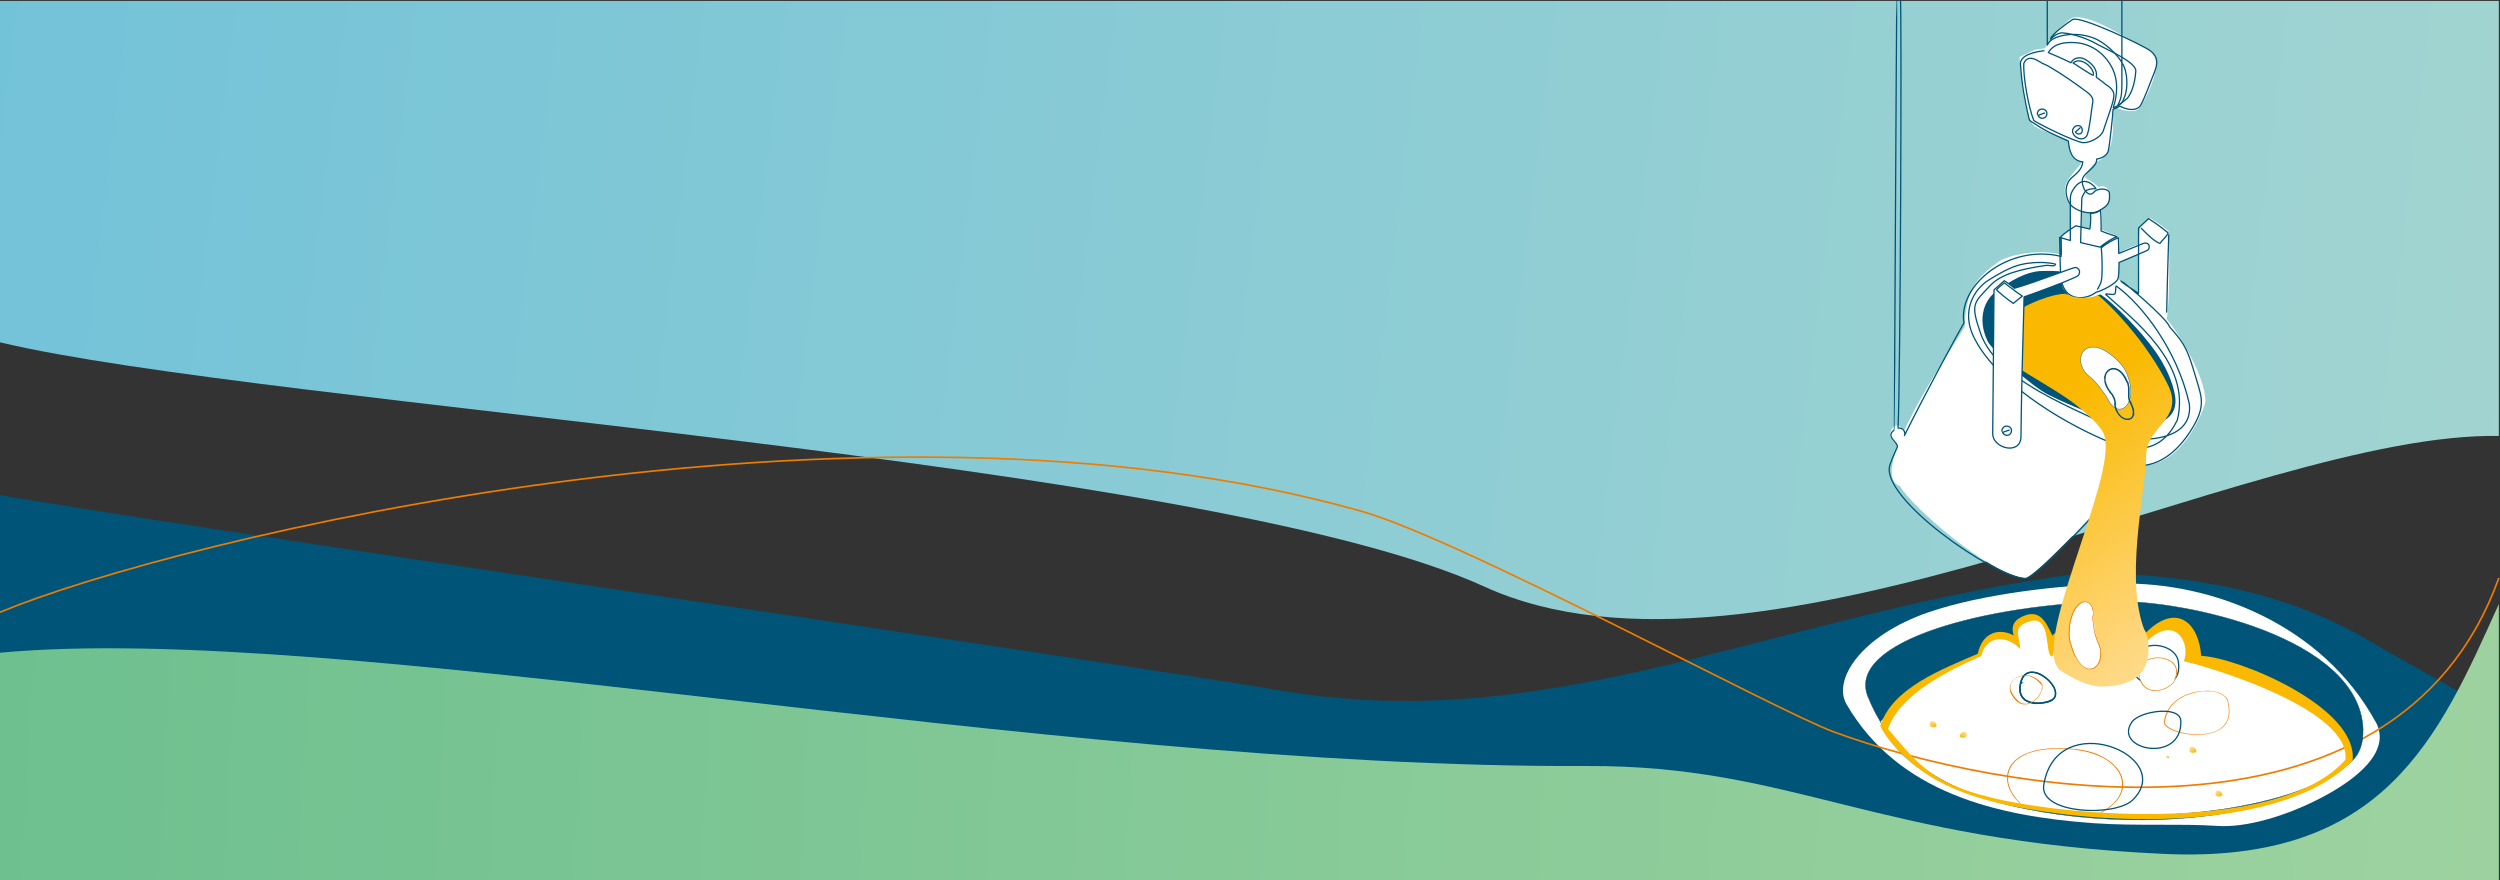 <?xml version="1.0" encoding="UTF-8"?>
<svg id="Ebene_1" xmlns="http://www.w3.org/2000/svg" version="1.1" xmlns:xlink="http://www.w3.org/1999/xlink" viewBox="0 0 1920 676">
  <rect x="0" y="0" width="1920" height="676" fill="#333333" stroke="none"/>
  <!-- Generator: Adobe Illustrator 29.5.1, SVG Export Plug-In . SVG Version: 2.1.0 Build 141)  -->
  <defs>
    <linearGradient id="GradientFill_2" data-name="GradientFill 2" x1="-2467.1" y1="-259.2" x2="5810.1" y2="757.3" gradientUnits="userSpaceOnUse">
      <stop offset="0" stop-color="#38ace2"/>
      <stop offset="1" stop-color="#fff8c2"/>
    </linearGradient>
    <linearGradient id="GradientFill_1" data-name="GradientFill 1" x1="-2563.1" y1="373.5" x2="5887.6" y2="844.8" gradientUnits="userSpaceOnUse">
      <stop offset="0" stop-color="#2fa879"/>
      <stop offset="1" stop-color="#fff8c2"/>
    </linearGradient>
    <linearGradient id="GradientFill_4" data-name="GradientFill 4" x1="1705.3" y1="612" x2="1702.5" y2="607.3" gradientUnits="userSpaceOnUse">
      <stop offset="0" stop-color="#fab900"/>
      <stop offset=".4" stop-color="#fcc83f"/>
      <stop offset=".8" stop-color="#fed67a"/>
      <stop offset="1" stop-color="#ffdc92"/>
    </linearGradient>
    <linearGradient id="GradientFill_41" data-name="GradientFill 4" x1="1665.4" y1="582.5" x2="1664.2" y2="580.5" xlink:href="#GradientFill_4"/>
    <linearGradient id="GradientFill_42" data-name="GradientFill 4" x1="1685.4" y1="578.4" x2="1682.6" y2="573.8" xlink:href="#GradientFill_4"/>
    <linearGradient id="GradientFill_43" data-name="GradientFill 4" x1="1485.8" y1="558.8" x2="1483.1" y2="554.1" xlink:href="#GradientFill_4"/>
    <linearGradient id="GradientFill_44" data-name="GradientFill 4" x1="1506.5" y1="566.9" x2="1509.3" y2="562.2" xlink:href="#GradientFill_4"/>
    <linearGradient id="GradientFill_45" data-name="GradientFill 4" x1="1566.5" y1="323.2" x2="1693.7" y2="501.8" xlink:href="#GradientFill_4"/>
  </defs>
  <path d="M0,.7h1919.1v334.1c-190.4-3.2-567.2,212.6-779.4,115.6S203,311.4,0,262.9V.7Z" fill="url(#GradientFill_2)" fill-rule="evenodd"/>
  <path d="M1550.8,43.9c13.6-5.9,8-5.3,19.6-6.8,0,0,9.7-13.9,11.7-15.6,8.7-7.4,8.2-8.8,14.4-8.2,15.1,1.5,33,14.3,53.5,24.7,12.9,6.5,1.3,31.8-5.8,43.7-3.1,5.3-11.6,4.2-19.1.9-5.7-2.5,3.9,32.5-13,40.6-5.5,2.7-9.2,8.7-10.8,13.2,0,.1,5.5,2.7,10.5,7.3,5.8-3.5,15.4,6.8,2.3,17.2-.2,4.3.4,9.6.2,15.5,2.2,1.2,7.7,3,13,5.3.7,4.9.5,9,0,12.3,1.1-.5,10.1-4.9,15-6.4.4-3.9.6-11.1,1.4-13.3,2.4-2.1,4.4-4.6,7.5-7,4,3,7.8,4.6,14.2,10.2.9,2.8,1.1,60.2-1.5,67.4,7,7.7,29.4,42,29.9,63.2,0,2.7-17.4,55.9-56.2,48.9-3.3-.6-3.4,8.7-5.6,11.2-24.8,27.7-67.4,72.9-76.5,75.9-28.2-3.2-87.8-55.4-96.3-70.8-8.6-3-7.6-14.9-2-30.2.9-2.4-8.8-5.5-4.5-13.2,4.3-7.8,9.2,1.8,10.2-.2,16.1-34.6,46-77,46.1-79.1.9-29.6,10.1-38.1,26.1-49.7,7-5.1,32.3-10,47.6-5.3,1.1-3.1.4-9.9.6-14.6,1.9-1.2,4.3-3.1,6.5-4.4.7-5.1-.4-12.3.2-18.7-10.9-15.7,1.7-22.7,9.5-34.2-9.3,2.3-10.6-10.4-11.1-15.9-.1-1.5-20.3-6.4-26.3-11.3-8.6-7.1-10.6-48.9-11.1-52.8h0ZM1627.4,201.6l-.4,13.2c6.3,3.3,8,5.4,15.3,10.5,0-5.9-.2-29.4-.1-29.9-3,.7-8.3,2.7-14.8,6.3h0ZM1599,162.2c-.5,2.5-.7,9.7-.5,12,1.1.5,5.4,1.4,6.5,1.7,0,0,1.4-12.8.3-12.8-4.6,0-5.9-.8-6.3-.9Z" fill="#fff" fill-rule="evenodd"/>
  <path d="M0,380.1c97.5,18.2,826.8,124.1,985.7,150.6,210.7,35.2,379.6-60.5,617.2-91.1,97.6,2.1,166.7,21.1,224.8,57.4,89.9,50.8,91.5,51.4,91.5,51.4v127.6H0v-295.9Z" fill="#005477" fill-rule="evenodd"/>
  <path d="M1919.1,463.9c-46.3,102.9-87.9,199.7-257.1,191.9-222.9-10.2-284.9-68.2-443.7-67.5C799.5,590.2,261.3,477,0,501.3v174.7h1919.1v-212.1Z" fill="url(#GradientFill_1)" fill-rule="evenodd"/>
  <path d="M1824.5,554.3c12.5,22.8-14.7,44.3-42.4,58.7-27.2,14.1-57.7,22.8-79.1,21.3-28-1.9-62.8.2-95.3-2.1-74.9-5.4-150-23.5-189.5-91.2-11-18.8,10.8-52.8,62.7-70.7,41.4-14.3,103.1-21.3,147.3-22.1,69.6-1.3,154.9,30.8,196.2,106.1Z" fill="#fff" fill-rule="evenodd"/>
  <path d="M1919.1,443.9c-79.5,221.8-387.1,163.9-511,118.1-45.1-16.7-286.5-147.9-362.7-169.4C663.4,284.5,131.4,415.2,0,470.2" fill="none" fill-rule="evenodd" stroke="#ee7c00" stroke-miterlimit="10" stroke-width="1.3"/>
  <path d="M1459.5.7c1.1-2.3.1,287-1.8,328.1,4.4-.6,5.9,3.6,4.9,5.7,15.3-31.1,43.6-83,45.7-86.5-4.7-29.1,34.5-60.8,74.6-51.1.4,0,0-14.5,0-15.3,3.6-3.3,7.5-5.8,11.3-8.2l10.8,2.5c.7-3.7.8-10.1.5-12,2.8-.3,4.9-.3,7.7-2.6.4,4.9.6,14.4.4,16,3.9,1.9,10.3,3.6,12.3,4.5-3.9,1.1-9.8,5.4-13.1,8-9.2-2.1-10.8-2.5-14.9-3.5l.9-33.2c0-2,1.2-3.6,2-4.9.8-2.7,5.1-3.3,8.9-3.3-1.8-2.9-11.3-12.7-19.1,3.7-.2,1.3-.6,2.6-.6,3.9v32.2s-8.2-2.4-8.2-2.4l.4,18.5c.1,4,.1,6.4.7,13.8,3.4,18.8,20.7,15,26.9,9.8,4.4-.8,15.9-6.9,16.8-10.4.5-1.8.8-4.7.8-12.4,8.1-3.3,14.1-6,21.3-9.1,3.4-1.4,2.3-7.6-3.3-5.3l-18.2,7.5c-.2-5.5,0-6.9-.3-12.1-4.5,1.7-9.1,4.4-13.1,7.7.6,7.9.8,13.1.5,20.8-.2,4.1-.3,5.8-3.4,11" fill="none" fill-rule="evenodd" stroke="#005477" stroke-linecap="round" stroke-linejoin="round"/>
  <path d="M1592.1,48.3c7-5.6,17.2,5.6,15.5,9.5-.3.6-15.5-9.5-15.5-9.5Z" fill="none" fill-rule="evenodd" stroke="#005477" stroke-linecap="round" stroke-linejoin="round"/>
  <path d="M1629.6.7v63.6c-.1,12.3-1.3,11.8-3.1,16.6-.3.8,2.4-1,3.2-2.2,3.5-5.9,4.9-14.5,2.7-24.1-2.2-9.3-13-19.6-21.6-24.1-5.8-3-17.7-6.1-29.7-2.4-5.6,1.7-7.4,4-8.8,6.5V.7" fill="none" fill-rule="evenodd" stroke="#005477" stroke-linecap="round" stroke-linejoin="round"/>
  <path d="M1564.7,87.7c-.3-1.3,1-3.6,2.9-3.9,2.2-.3,4.5,1,4.4,3.5,0,3.7-4.9,5.1-6.8,1.3l5-1.8M1597.4,98.3l-3.4,3c.4,1.6,3.2,2,4.2,1.1,1.3-1.1,1.4-3.4-.1-5.1-1-1.1-3-1.2-4.6,0-1.5,1.1-2.3,3.1-1.4,5.2,1.7,3.8,7.3,5.9,10.3,2.2,2.2-2.8,4-22.1,4.8-26,1-5.1-3.8-7.4-10.6-12.5-8.8-6.5-23.6-16.1-27.3-17.2-2.3-.7-11.1-8.9-15-.4-.7,10,3.6,33.9,7.6,43.8.5,1.2,32.1,17.1,38.3,17.2,5.2,0,13.5-4.3,15.1-9.1,4-12.2,7.4-20.7,8-25.6,1.3-6.6-5.4-9.3-6.7-10.5-2.3-2.2-3.8-2.8-6.7-5.2,1.2-5.9-3.5-10.8-8.7-13.7-4.6-2.5-9.4-.4-10.7,2.7-7.6-3.7-14.6-6.7-17.4-7.8,4.3-7.2,12.6-8,19.8-7.7,11.7.4,23.2,7.2,29.5,20,4.2,8.6,4.1,19.3.6,29.9,1.6.6,10.6-6.9,10.9-7.2,4.7-6,6.1-15.9,6.4-20.8.4-6.9-22.3-16.6-28.9-20.2-7.3-4.4-18.5-8.3-26.6-9.1-3-.3-5.9.8-10,4.8.3-3.5,13-12.5,16.9-15.1,5.2-3.4,54.5,19.8,60,24.2,5.9,4.8,5.4,9.7,3.1,15.7-3.8,9.7-7.5,19.9-10.6,25.6-1.4,3.3-6.3,4.1-9.8,3.3-3-.6-4.9-1.7-6.4-2.2-1.3.8-4,1.9-5.2,2.4.1,2.6-2.6,27.6-3.6,31.7-.8,3.1-3.8,5.6-9,6.5.5,5.8-8.4,9.7-10.5,14.3-2.4,5.4,3.8,16.5,8.3,11.2,3.2-3.8,11.7-3,12,.5.7,7.9-1.1,9.8-8.1,13.7-6,3.3-15.1.8-20.1-3.1-4.7-3.7-8.5-16.1,0-23,5.3-4.2,7.3-7.3,7.8-11.5-8.8-.7-10.5-9.4-11.1-15.9-6.1-2.9-17.2-7.3-24.6-12.6-3.4-2.4-5.4-2.4-5.8-5.5-3.1-13.2-5.3-24.9-6.4-41-.5-7.2,11.9-9.7,18-10.3" fill="none" fill-rule="evenodd" stroke="#005477" stroke-linecap="round" stroke-linejoin="round"/>
  <path d="M1803.6,582.7c-13.1,16.2-32.7,24.6-55,32.2-17.9,6-38.2,9.7-54.9,11.8-58.1,7.3-141.3,1.9-197.7-24.4-22.4-10.4-41.4-24-51.9-48.1,11.8-13.1,38.7-37.7,75.6-50.7,3.8-1.3.2-9.1,9-14.5,8.2-5,14.6,3.5,21.4,5.1-3.3-9-5.2-16.3,11-19.4,11.5-2.2,11.8,21.3,14.5,18.8,8.4-7.7,28.1-17.2,37.8.5,6.5-8.9,11.8-13.7,19.1-13.9,8.1-.1,11.3,3.5,16.4,8,3.4-5.5,21.7-13.3,26.1-10.8,11.5,6.4,11,21.7,9.9,27,24.4,8.1,83,26.7,107.3,51.3,7.1,7.2,11,18.4,11.4,27.2h0ZM1814.9,560.8c-1.8-71.9-138.6-99.9-190.3-98.9-97.4,1.7-207.2,30.3-190.1,73,28.6,71.5,103,87.9,177,90.9,31.7,1.3,63.3.2,89.9-3.5,33.7-4.6,81.9-15.6,105.4-38.3,5.7-5.5,8.3-13.9,8-23.2Z" fill="#005477" fill-rule="evenodd" stroke="#005477" stroke-linecap="round" stroke-linejoin="round" stroke-width=".3"/>
  <path d="M1444.1,557.3c9.2-28.9,47-43.2,74.8-55.2,3.7-17.4,17.4-19.7,27.6-14.1-3.2-10.1,4-13.6,8.9-15.4,13-4.8,17.3,8.9,21,15.7,2.5-6.5,32.5-10.2,37.1,3.4,5.3-12.1,21.3-25.1,34.8-6,23.4-23.3,40.5-7.1,42.2,18,27.7,1.1,120.7,39.1,116.3,80.4-46.1,48.4-160.8,50.7-236.2,39.3-20.2-3-53.6-8.2-82.1-23.5-20.3-10.9-39-30.2-44.5-42.5h0ZM1449.9,559.9c10.2,10.8,21.8,28.3,42,39.2,22.6,12.2,54.3,17.3,70.9,19.8,68.7,10.4,195.8,13.2,238.5-35.5,4-37.6-98.1-69.5-124.1-75.6,5.4-14.2-6.7-36-28.3-15.4-12.3-17.4-33.3-9.8-34.4,19.1.1-8.3-3.9-34.4-28.9-21.8-9.8,4.9-7.9,15-9.9,14.5-5.6-1.5.2-32.6-17.2-26.9-14.1,4.6-7,11.4-7,21.1-10.5-11.1-26.5-10.3-29.9,5.5-25.4,10.9-63.2,29.9-71.6,56.2Z" fill="#fab900" fill-rule="evenodd"/>
  <path d="M1456.8.7c-.4.2-1.8,329.4-2.1,329.6-7.3,5.3,4,9.6,2.3,13.3-3.3,7.3-4.1,9.3-5.5,13.3-8.6,25.1,80,86.7,103.9,87.4,9.7.3,75.2-73.3,76.5-75.9,2.3-4.8-2.9-12.9,3-11.6,17.6,3.8,33.9-5.4,46.6-24.5s9.7-26.3,5.7-39.7c-7-23.5-8-27.1-20.9-41.5-2.6-7.4-36.9-35.7-37.3-35.5-1.2.6,8.9,6.5,13.4,9.7v-50.2c0,0,7.7-7.2,7.7-7.2,4.9,3.3,7,4.4,14.7,10.7,1.3,1-4.3,5.8-5.9,8.3-4.5-.9-14.4-11.6-14.4-11.6M1664,239.7c.4-19.8.8-33.5,1.6-59.3" fill="none" fill-rule="evenodd" stroke="#005477" stroke-linecap="round" stroke-linejoin="round"/>
  <g>
    <path d="M1662.2,554.6c-1,9.7,58.5,21.1,48.7-15.9-3.6-13.4-45.9-11-48.7,15.9Z" fill="#fff" fill-rule="evenodd"/>
    <path d="M1710.6,538.8h.6c0,0,.7,3.2.7,3.2l.3,3.1v2.8s-.4,2.6-.4,2.6l-.7,2.3-1,2.1-1.2,1.8-1.5,1.6-1.7,1.4-1.9,1.2-2.1,1-2.2.8-2.3.6-2.4.5-2.5.3-2.5.2h-2.6s-2.6,0-2.6,0l-2.5-.2-2.5-.3-2.4-.4-2.3-.5-2.2-.6-2.1-.7-1.9-.7-1.7-.8-1.5-.8-1.3-.9-1-.9-.7-.9-.4-1v-1c0,0,.6,0,.6,0v.8c0,0,.5.9.5.9l.7.9,1,.9,1.2.8,1.5.8,1.7.8,1.9.7,2,.7,2.2.6,2.3.5,2.4.4,2.5.3,2.5.2h2.5c0,0,2.5,0,2.5,0l2.5-.2,2.4-.3,2.4-.5,2.3-.6,2.1-.8,2-1,1.8-1.2,1.6-1.4,1.4-1.6,1.2-1.8.9-2,.7-2.3.3-2.5v-2.8s-.3-3-.3-3l-.7-3.3h0ZM1662.5,554.6h-.6s.4-2.5.4-2.5l.6-2.3.8-2.2,1-2,1.2-1.9,1.3-1.8,1.5-1.6,1.6-1.5,1.7-1.4,1.8-1.2,1.9-1.1,2-1,2.1-.9,2.1-.7,2.1-.6,2.1-.5,2.2-.4,2.1-.3h2.1c0-.1,2.1-.2,2.1-.2h2c0,0,2,.3,2,.3l1.9.3,1.8.4,1.7.5,1.5.6,1.4.7,1.2.8,1.1.9.9,1.1.7,1.2.5,1.2h-.6c0,0-.4-1.1-.4-1.1l-.6-1.1-.8-1-1-.9-1.2-.8-1.3-.7-1.5-.6-1.6-.5-1.7-.4-1.8-.3-1.9-.2h-2c0,0-2,0-2,0h-2.1c0,.1-2.1.4-2.1.4l-2.1.4-2.1.5-2.1.6-2.1.7-2,.8-2,1-1.9,1.1-1.8,1.2-1.7,1.3-1.6,1.5-1.4,1.6-1.3,1.7-1.1,1.9-1,2-.8,2.1-.6,2.3-.4,2.4h0Z" fill="#ee7c00" fill-rule="evenodd"/>
  </g>
  <path d="M1594.5,575.8v-.5h0l3.2.4,3.1.6,3,.7,2.9.8,2.7.9,2.6,1.1,2.4,1.2,2.3,1.3,2.1,1.3,2,1.4,1.8,1.5,1.6,1.6,1.5,1.6,1.3,1.7,1.1,1.8.9,1.8.7,1.8.5,1.9.3,1.9v1.9c.1,0,0,1.9,0,1.9l-.3,1.9-.6,1.9-.8,1.9-1,1.9-1.3,1.9-1.5,1.8-1.8,1.8-2,1.8-2.3,1.7-2.5,1.7-2.8,1.6-.4-.4,2.8-1.6,2.5-1.6,2.2-1.7,2-1.7,1.7-1.8,1.5-1.8,1.2-1.8,1-1.9.8-1.9.5-1.9.3-1.9v-1.9c.1,0,0-1.9,0-1.9l-.3-1.8-.5-1.8-.7-1.8-.9-1.8-1.1-1.7-1.3-1.7-1.4-1.6-1.6-1.5-1.8-1.5-2-1.4-2.1-1.3-2.3-1.2-2.4-1.1-2.6-1-2.7-.9-2.8-.8-3-.7-3.1-.6-3.2-.4h0ZM1551.8,616.9l-.5.3-1.8-1.9-1.7-1.9-1.5-1.9-1.3-2-1.1-2-.9-2-.7-2-.5-2-.3-2v-2c-.1,0,0-1.9,0-1.9l.3-1.9.5-1.9.7-1.8.9-1.7,1.2-1.7,1.4-1.6,1.6-1.5,1.8-1.4,2-1.3,2.3-1.2,2.5-1.1,2.7-1,2.9-.9,3.2-.7,3.4-.6,3.7-.4,3.9-.3h4.1c0-.1,4.4,0,4.4,0l4.6.3,4.9.4v.5c0,0-4.9-.4-4.9-.4l-4.6-.3h-4.3c0,0-4.1,0-4.1,0l-3.9.3-3.6.4-3.4.6-3.1.7-2.9.8-2.7,1-2.4,1.1-2.2,1.2-2,1.3-1.8,1.4-1.6,1.5-1.3,1.6-1.1,1.6-.9,1.7-.7,1.8-.5,1.8-.3,1.9v1.9c0,0,0,1.9,0,1.9l.3,1.9.5,2,.7,2,.9,2,1.1,2,1.3,1.9,1.4,1.9,1.6,1.9,1.8,1.8Z" fill="#ee7c00" fill-rule="evenodd"/>
  <path d="M1637.3,554.5c-14.9,21.4,38.5,32.5,37.6-.7-.3-12.4-31.8-7.7-37.6.7Z" fill="none" fill-rule="evenodd" stroke="#005477" stroke-linecap="round" stroke-linejoin="round"/>
  <path d="M1638,614.3c34.2-33.8-58.6-71.9-68.4-11.5-3.6,22.6,55,24.7,68.4,11.5Z" fill="none" fill-rule="evenodd" stroke="#005477" stroke-linecap="round" stroke-linejoin="round"/>
  <path d="M1706,611.4c3.1-1.4-3.4-7.1-4.4-2.7-.8,3.6,3.1,3.2,4.4,2.7Z" fill="url(#GradientFill_4)" fill-rule="evenodd"/>
  <path d="M1665.7,582.2c1.3-.6-1.5-3-1.9-1.2-.3,1.5,1.4,1.4,1.9,1.2Z" fill="url(#GradientFill_41)" fill-rule="evenodd"/>
  <path d="M1686,577.9c3.1-1.4-3.4-7.1-4.4-2.7-.8,3.6,3.1,3.2,4.4,2.7Z" fill="url(#GradientFill_42)" fill-rule="evenodd"/>
  <path d="M1486.5,558.2c3.1-1.4-3.4-7.1-4.4-2.7-.8,3.6,3.1,3.2,4.4,2.7Z" fill="url(#GradientFill_43)" fill-rule="evenodd"/>
  <path d="M1505.9,566.3c-3.1-1.4,3.4-7.1,4.4-2.7.8,3.6-3.1,3.2-4.4,2.7Z" fill="url(#GradientFill_44)" fill-rule="evenodd"/>
  <path d="M1672.9,507.8c-2.6-15.7-37.9-19-34.2,7.4,1.9,13.6,38.7,19.1,34.2-7.4Z" fill="#fff" fill-rule="evenodd" stroke="#005477" stroke-linecap="round" stroke-linejoin="round"/>
  <g>
    <path d="M1670.3,522.1c10.4-21.4-35.4-23.7-26.3.7,4.6,12.2,22.2,7.7,26.3-.7Z" fill="#fff" fill-rule="evenodd"/>
    <path d="M1644.3,522.7h-.6c0,.1-.7-2.1-.7-2.1l-.4-2.1v-1.9c-.1,0,0-1.8,0-1.8l.4-1.6.6-1.5.8-1.3,1-1.2,1.2-1,1.3-.9,1.4-.7,1.5-.6,1.6-.5,1.7-.3,1.7-.2h1.7s1.7,0,1.7,0l1.7.2,1.6.4,1.6.5,1.5.6,1.4.8,1.3.9,1.1,1,.9,1.2.8,1.3.5,1.4.3,1.5v1.6c0,0-.2,1.8-.2,1.8l-.5,1.9-.8,2-.6-.2.8-1.9.5-1.8.2-1.7v-1.6c0,0-.3-1.5-.3-1.5l-.5-1.3-.7-1.2-.9-1.1-1.1-1-1.2-.9-1.3-.7-1.4-.6-1.5-.5-1.6-.4-1.6-.2h-1.7c0-.1-1.7,0-1.7,0l-1.6.2-1.6.3-1.5.4-1.5.6-1.4.7-1.3.8-1.1,1-1,1.1-.8,1.3-.6,1.4-.4,1.6v1.7c-.1,0,0,1.9,0,1.9l.4,2,.7,2.2h0ZM1670,522l.6.2h0l-.4.8-.5.8-.6.7-.6.7-.7.7-.8.6-.8.6-.9.6-.9.5-.9.5-1,.4-1,.4-1,.3-1,.3-1,.2-1.1.2h-1.1c0,0-1.1.1-1.1.1h-1s-1-.1-1-.1l-1-.2-1-.3-1-.3-.9-.4-.9-.5-.8-.6-.8-.7-.7-.7-.7-.8-.6-.9-.5-1-.5-1.1h.6c0-.1.5.9.5.9l.5,1,.6.9.7.8.7.7.8.6.8.5.8.5.9.4.9.3.9.2,1,.2h1c0,0,1,.1,1,.1h1s1-.1,1-.1l1-.2,1-.2,1-.3,1-.3,1-.4.9-.4.9-.5.9-.5.8-.5.8-.6.7-.6.7-.6.6-.7.6-.7.5-.7.4-.8h0Z" fill="#ee7c00" fill-rule="evenodd"/>
  </g>
  <g>
    <path d="M1574.4,538.4c16.1-7-17.5-36.3-22.5-13.9-4,18.4,16.2,16.6,22.5,13.9Z" fill="#fff" fill-rule="evenodd" stroke="#005477" stroke-miterlimit="10"/>
    <path d="M1552,524.6h-.2s.5-2,.5-2l.7-1.7.8-1.4,1-1.1,1.1-.9,1.2-.6,1.3-.4,1.3-.2h1.4s1.4.1,1.4.1l1.4.3,1.5.5,1.4.6,1.4.8,1.4.9,1.3,1,1.3,1.1,1.2,1.1,1.1,1.2,1,1.2.9,1.3.8,1.3.6,1.3.5,1.3.3,1.3v1.2c0,0,0,1.2,0,1.2l-.3,1.1-.6,1-.8,1-1.1.8-1.4.7v-.2c0,0,1.3-.7,1.3-.7l1.1-.8.8-.9.6-1,.3-1.1v-1.2c.1,0,0-1.2,0-1.2l-.3-1.2-.4-1.3-.6-1.3-.8-1.3-.9-1.3-1-1.2-1.1-1.2-1.2-1.1-1.3-1-1.3-1-1.4-.9-1.4-.7-1.4-.6-1.4-.5-1.4-.3-1.4-.2h-1.4s-1.3.2-1.3.2l-1.2.4-1.2.6-1.1.9-1,1.1-.8,1.4-.7,1.7-.5,1.9h0ZM1552,524.6s0,0,0,0,0,0,0-.1h.2ZM1574.4,538.3v.2h0l-.6.3-.7.2-.8.2-.8.2-.9.2-.9.2h-1c0,.1-1,.3-1,.3h-1c0,0-1.1.1-1.1.1h-1.1s-1.1,0-1.1,0h-1.1c0,0-1.1-.2-1.1-.2l-1-.2-1-.3-1-.3-1-.4-.9-.5-.9-.5-.8-.6-.7-.7-.7-.8-.6-.9-.5-.9-.4-1-.3-1.1-.2-1.2v-1.3c0,0,0-1.4,0-1.4l.2-1.6.3-1.7h.2s-.3,1.7-.3,1.7l-.2,1.5v1.4s0,1.3,0,1.3l.2,1.2.3,1.1.4,1,.5.9.6.8.6.8.7.7.8.6.8.5.9.4.9.4,1,.3,1,.3,1,.2h1.1c0,.1,1.1.2,1.1.2h1.1s1.1,0,1.1,0h1s1-.1,1-.1h1c0-.1,1-.3,1-.3l.9-.2.9-.2.8-.2.8-.2.7-.2.6-.3h0ZM1574.4,538.3s0,0,.1,0c0,0,0,0,0,.1v-.2Z" fill="#005477" fill-rule="evenodd" stroke="#005477" stroke-miterlimit="10"/>
  </g>
  <path d="M1544.3,530.3h0l1,2,1.1,1.8,1.1,1.5,1.1,1.3,1.1,1.1,1.1.9,1.1.7,1.1.5,1.1.3h1.1c0,.1,1.1.1,1.1.1l1.1-.2,1-.3,1-.4,1-.5,1-.6.9-.7.9-.7.8-.8.8-.9.7-.9.6-.9.6-.9.5-.9.4-.9.3-.9.2-.9v-.8c.1,0,.1-.7.1-.7v-.7c0,0-.3-.6-.3-.6l-.3-.5.5-.4.3.6.2.7v.7c0,0,0,.8,0,.8v.9c-.1,0-.4.9-.4.9l-.3.9-.4,1-.5,1-.6,1-.7,1-.7.9-.8.9-.9.8-.9.8-1,.7-1,.6-1.1.5-1.1.4-1.1.3-1.1.2h-1.2s-1.2-.1-1.2-.1l-1.2-.3-1.2-.5-1.2-.7-1.2-.9-1.1-1.1-1.1-1.3-1.1-1.6-1.1-1.8-1-2.1h0l.5-.3h0ZM1567.6,525.8h0l-1.1-1.3-1.1-1.1-1.1-1-1.1-.8-1.1-.7-1.1-.6-1.1-.5-1.1-.4-1.1-.3-1.1-.2h-1.1c0,0-1.1,0-1.1,0h-1c0,0-1,.3-1,.3l-1,.2-.9.3-.9.4-.8.4-.8.5-.7.5-.7.6-.6.6-.5.7-.5.7-.4.7-.3.7-.2.8v.8c-.1,0-.1.8-.1.8v.8c0,0,.3.8.3.8l.3.8-.5.3-.3-.8-.2-.8v-.8c0,0,0-.8,0-.8v-.8c.1,0,.4-.8.4-.8l.3-.8.4-.8.5-.8.6-.7.7-.7.7-.6.8-.6.8-.5.9-.5.9-.4,1-.3,1-.3,1.1-.2h1.1c0-.1,1.1-.1,1.1-.1h1.1c0,0,1.2.3,1.2.3l1.2.3,1.2.4,1.2.5,1.2.6,1.2.7,1.2.9,1.1,1,1.1,1.1,1.1,1.3h0l-.5.4Z" fill="#ee7c00" fill-rule="evenodd"/>
  <path d="M1531.4,225.3c13.1-10.7,25.2-16.3,34.8-17.1,2.8-.2,16.3-.3,16.3.5-.1,5,.8,12.1,3.3,14.4,1.2,1.1,3.7,7.1,9,8.3,4.3,1,14.7-3.8,17.9-5.3,1.5-.7,25.3,20.1,41.7,42.5,9,12.3,14.3,25.1,16,35,4.1,23.6-23.6,35.8-96.8-.2-13.7-6.7-44-34.8-47.1-41.3-8.4-17.7-1.9-31.3,4.8-36.8Z" fill="#005477" fill-rule="evenodd"/>
  <path d="M1672.2,322.5c10.8-43.5-33.8-77-54.9-96.3-.8-1.4,5.7.9,6.9-.6,1.2-1.5.1-6.7,1.3-5.8,19.4,14.1,46.4,48.5,55.9,90.3,3.2,27.5-32.4,28.4-43.8,26.7-25.2-17.3-102.2-38.6-116.7-81.3-7.7-22.6-5.1-22.7,7.6-36.2,8.2-8.7,22.7-12.5,42.3-15.4,3.2-.5,7.4,1.4,7.8-1,0-.2-11.9-3.1-26.6.3-7.8,1.8-16.5,6.8-24.4,11.7-11.9,7.3-21.2,24.1-12,43.4,16.2,33.9,64.7,64.3,101.3,79.9,22.2,9.5,42.6,10.3,55.3-15.6Z" fill="none" fill-rule="evenodd" stroke="#005477" stroke-linecap="round" stroke-linejoin="round"/>
  <path d="M1648.4,349.4c-.4-21.3,28.9-27.4,17.1-52.7-4.4-9.5-13.5-24.4-23.6-37.3-12.7-16.3-26.7-30-30.8-32.7-7.2,3.3-19.6,2.2-25-1.1-14.5,0-58.2,18.1-55.2,37.7,2.2,14.3,45.3,32,67.1,50.6,6.5,5.6,17.2,14.9,18.4,21.6,8.9,33.2-58.5,162.8-33.8,179.5,8.7,5.8,21.1,12.4,31.7,12.3,26.4-.4,39.4-12.1,34.9-38.3-19.6-39.1-.5-114.6-1-139.7Z" fill="url(#GradientFill_45)" fill-rule="evenodd"/>
  <g>
    <path d="M1607.7,472.6c0,5.3,2,17,3.7,21,7.2,16.3-7.7,30.1-17.1,11.1-2.9-5.9-5.3-12.8-5.1-19.1.8-25.8,18.6-30.4,18.5-12.9Z" fill="#fff" fill-rule="evenodd"/>
    <path d="M1611.7,493.5l-.6.2h0s-.2-.4-.2-.4l-.2-.4-.2-.5-.2-.5-.2-.6-.2-.6-.2-.6-.2-.6-.2-.7-.2-.7-.2-.7-.2-.7-.2-.7v-.7c-.1,0-.3-.8-.3-.8v-.8c-.1,0-.3-.8-.3-.8v-.8c-.1,0-.2-.8-.2-.8v-.8c-.1,0-.2-.8-.2-.8v-.7c0,0-.2-.7-.2-.7v-.7c0,0-.2-.7-.2-.7v-.7c0,0-.1-.7-.1-.7v-.6s0-.6,0-.6v-.6s0-.6,0-.6v-.5s.6,0,.6,0v.5s0,.5,0,.5v.6s0,.6,0,.6v.6s.1.7.1.7v.7c0,0,.1.7.1.7v.7c0,0,.2.7.2.7v.7c0,0,.2.8.2.8v.8c.1,0,.2.8.2.8v.8c.1,0,.3.8.3.8v.8c.1,0,.3.8.3.8v.7c.1,0,.3.7.3.7l.2.7.2.7.2.7.2.7.2.6.2.6.2.6.2.5.2.5.2.5.2.4.2.4h0ZM1594,504.7l.6-.2h0l.9,1.7.9,1.5.9,1.3,1,1.1,1,1,1,.8,1,.6.9.5.9.3.9.2h.9c0,0,.9,0,.9,0l.8-.2.8-.3.8-.4.7-.5.7-.6.7-.7.6-.8.5-.9.5-1,.4-1.1.3-1.1.2-1.2.2-1.2v-1.3c0,0,0-1.3,0-1.3v-1.4c-.1,0-.4-1.4-.4-1.4l-.4-1.5-.5-1.5-.6-1.5.6-.2.6,1.5.5,1.5.4,1.5.3,1.5v1.4c.1,0,.2,1.4.2,1.4v1.3c0,0-.2,1.3-.2,1.3l-.2,1.2-.3,1.2-.4,1.1-.5,1-.6.9-.6.8-.7.8-.7.7-.8.6-.9.4-.9.3-.9.2h-1c0,0-1,0-1,0l-1-.2-1-.4-1-.5-1-.7-1-.8-1-1-1-1.2-1-1.3-.9-1.5-.9-1.7h0ZM1588.9,485.4h.6s0,.6,0,.6v.6s0,.6,0,.6v.6s0,.6,0,.6v.6c0,0,.1.6.1.6v.6c0,0,.2.6.2.6v.6c.1,0,.2.6.2.6v.6c.1,0,.3.6.3.6v.6c.1,0,.3.6.3.6l.2.6.2.6.2.6.2.6.2.6.2.6.2.6.2.6.2.6.2.6.2.6.2.6.3.6.3.6.3.6.3.6.3.6-.6.2-.3-.6-.3-.6-.3-.6-.3-.6-.3-.6-.3-.6-.2-.6-.2-.6-.2-.6-.2-.6-.2-.6-.2-.6-.2-.6-.2-.6-.2-.6-.2-.6-.2-.6-.2-.6-.2-.6v-.6c-.1,0-.3-.6-.3-.6v-.6c-.1,0-.2-.6-.2-.6v-.6c0,0-.2-.6-.2-.6v-.6c0,0-.1-.6-.1-.6v-.6s0-.6,0-.6v-.6s0-.6,0-.6v-.6h0ZM1608,472.6h-.6s0-1.6,0-1.6v-1.4c-.1,0-.4-1.3-.4-1.3l-.3-1.2-.4-1-.5-.9-.5-.8-.6-.6-.6-.5-.7-.4-.7-.3h-.7c0-.1-.7-.2-.7-.2h-.8c0,0-.8.3-.8.3l-.8.3-.8.5-.8.6-.8.7-.8.8-.8,1-.8,1.1-.7,1.2-.7,1.3-.6,1.5-.6,1.6-.5,1.7-.5,1.8-.4,2-.3,2.1-.2,2.2v2.3c-.1,0-.8,0-.8,0v-2.4c.1,0,.3-2.2.3-2.2l.3-2.1.4-2,.5-1.9.5-1.7.6-1.6.6-1.5.7-1.4.7-1.2.8-1.1.8-1,.8-.9.9-.7.9-.6.9-.5.9-.4.9-.2h.9c0,0,.9,0,.9,0l.8.2.8.3.7.4.7.6.6.7.6.8.5,1,.4,1.1.3,1.2.2,1.3v1.5c.1,0,.2,1.6.2,1.6h0Z" fill="#ee7c00" fill-rule="evenodd"/>
  </g>
  <path d="M1547.1,221.4c-3.1-2.7-4.8-3.8-7.8-5.8l-7.9,7-1,110.5c0,11.4,21.5,16.7,21.7,2.3.4-33.7,1.1-63.8,2.4-107.4,3.5-1.1,36.7-13.1,41.5-16.3,1.9-2.1,1.4-5.8-2.1-6.3-3.2.4-30.6,11.4-46.9,16Z" fill="#fff" fill-rule="evenodd" stroke="#005477" stroke-linecap="round" stroke-linejoin="round"/>
  <path d="M1537.5,331.2c-.3-1.3,1-3.6,2.9-3.9,2.2-.3,4.5,1,4.4,3.5,0,3.7-4.9,5.1-6.8,1.3l5-1.8" fill="none" fill-rule="evenodd" stroke="#005477" stroke-linecap="round" stroke-linejoin="round"/>
  <path d="M1539.2,217.2c-1.6,1.7-5.5,4.3-5.8,5.5,3.1,2.9,8.5,7.5,12.8,10.3,2.4-2.1,5-4,6.9-5.6-6.6-4.4-13.3-10-13.8-10.2Z" fill="#fff" fill-rule="evenodd" stroke="#005477" stroke-linecap="round" stroke-linejoin="round"/>
  <path d="M1619.2,307.2c-2.5-4.9-10-14.7-13.7-17.4-15.1-11.2-6-31.9,12.9-19.3,5.8,3.9,11.5,9.1,14.3,15,11.2,24.2-5.4,37.9-13.5,21.7Z" fill="#fff" fill-rule="evenodd" stroke="#005477" stroke-linecap="round" stroke-linejoin="round" stroke-width=".3"/>
  <path d="M1633.5,293h-.2c0,0-.7-1.6-.7-1.6l-.8-1.5-.8-1.3-.8-1.2-.9-1-.9-.9-.9-.7-.9-.6-.9-.4-.9-.3-.9-.2h-.9c0,0-.8,0-.8,0l-.8.2-.8.3-.7.4-.7.5-.6.6-.5.6-.5.7-.4.8-.3.9-.2,1v1c-.1,0-.1,1.1-.1,1.1v1.2c.1,0,.4,1.2.4,1.2l.4,1.3.5,1.3.6,1.3.8,1.4,1,1.4h-.1c0,.1-1-1.3-1-1.3l-.8-1.4-.7-1.4-.5-1.3-.4-1.3-.2-1.2v-1.2c-.1,0-.1-1.1-.1-1.1v-1c.1,0,.3-1,.3-1l.3-.9.4-.8.5-.8.6-.7.6-.6.7-.5.7-.4.8-.3.8-.2h.9c0,0,.9,0,.9,0l.9.2.9.3.9.4.9.6.9.7.9.9.9,1,.9,1.2.8,1.3.8,1.5.7,1.7h0ZM1633.5,293s0,0,0,.1c0,0,0,0-.1,0h.2ZM1635.8,308.3h-.2c0,0,0,0,0,0v-.3c-.1,0-.3-.4-.3-.4v-.4c-.1,0-.2-.4-.2-.4v-.4c0,0-.2-.4-.2-.4v-.4c0,0-.1-.4-.1-.4v-.5s0-.5,0-.5v-.5s0-.5,0-.5v-.5s0-.5,0-.5v-.5s0-.5,0-.5v-.5s0-.5,0-.5v-.5s0-.5,0-.5v-.5s0-.5,0-.5v-.5c0,0-.1-.5-.1-.5v-.5c0,0-.2-.5-.2-.5v-.5c0,0-.2-.5-.2-.5v-.5c-.1,0-.3-.5-.3-.5l-.2-.5-.2-.5h.2c0,0,.2.4.2.4l.2.5v.5c.1,0,.3.5.3.5v.5c.1,0,.2.5.2.5v.5c0,0,.2.5.2.5v.5c0,0,.1.5.1.5v.5s0,.5,0,.5v.5s0,.5,0,.5v.5s0,.5,0,.5v.5s0,.5,0,.5v.5s0,.5,0,.5v.5s0,.5,0,.5v.5s0,.5,0,.5v.4c0,0,.1.4.1.4v.4c0,0,.2.4.2.4v.4c0,0,.2.4.2.4v.3c.1,0,.3.3.3.3h0ZM1635.8,308.3s0,0,0,.1c0,0,0,0-.1,0h.2ZM1624.1,310.1h.2s.2,1.5.2,1.5l.3,1.4.4,1.3.5,1.2.5,1.1.6,1,.7.9.7.8.7.7.8.6.8.5.8.4.8.3.8.2h.8c0,0,.7,0,.7,0h.7c0-.1.7-.3.7-.3l.6-.3.5-.4.5-.5.4-.6.3-.7.2-.8v-.9c.1,0,.1-1,.1-1v-1.1c-.1,0-.3-1.2-.3-1.2l-.4-1.3-.5-1.4-.7-1.5-.8-1.6h.2c0,0,.8,1.6.8,1.6l.7,1.5.5,1.4.4,1.3.2,1.2v1.1c.1,0,.1,1,.1,1v.9c-.1,0-.4.8-.4.8l-.3.7-.4.6-.5.5-.6.4-.6.3-.7.2h-.7c0,.1-.8.1-.8.1h-.8c0,0-.8-.3-.8-.3l-.8-.3-.8-.4-.8-.5-.8-.6-.7-.7-.7-.8-.7-.9-.6-1-.6-1.1-.5-1.2-.4-1.3-.3-1.4-.2-1.5h0ZM1624.1,310.1s0,0,0,0c0,0,0,0,0,0h-.2ZM1620.1,300.6h.1c0-.1.1,0,.1,0v.2c.1,0,.3.2.3.2v.2c.1,0,.3.2.3.2v.2c.1,0,.3.2.3.2l.2.2.2.2.2.2.2.3.2.3.2.3.2.3v.3c.1,0,.3.3.3.3v.3c.1,0,.3.3.3.3v.3c.1,0,.3.3.3.3v.3c.1,0,.3.3.3.3v.4c.1,0,.2.4.2.4v.4c.1,0,.2.4.2.4v.4c0,0,.2.4.2.4v.4c0,0,.1.4.1.4v.4c0,0,.1.4.1.4h-.2s0-.4,0-.4v-.4c0,0-.1-.4-.1-.4v-.4c0,0-.2-.4-.2-.4v-.4c0,0-.2-.4-.2-.4v-.4c-.1,0-.2-.4-.2-.4v-.3c-.1,0-.2-.3-.2-.3v-.3c-.1,0-.3-.3-.3-.3v-.3c-.1,0-.3-.3-.3-.3v-.3c-.1,0-.3-.3-.3-.3v-.3c-.1,0-.3-.3-.3-.3l-.2-.3-.2-.3-.2-.3-.2-.2-.2-.2-.2-.2-.2-.2v-.2c-.1,0-.3-.2-.3-.2v-.2c-.1,0-.3-.2-.3-.2v-.2c-.1,0-.3-.2-.3-.2h0ZM1620.1,300.6s0,0,0-.1c0,0,0,0,.1,0h-.1Z" fill="#005477" fill-rule="evenodd" stroke="#005477" stroke-miterlimit="10"/>
</svg>